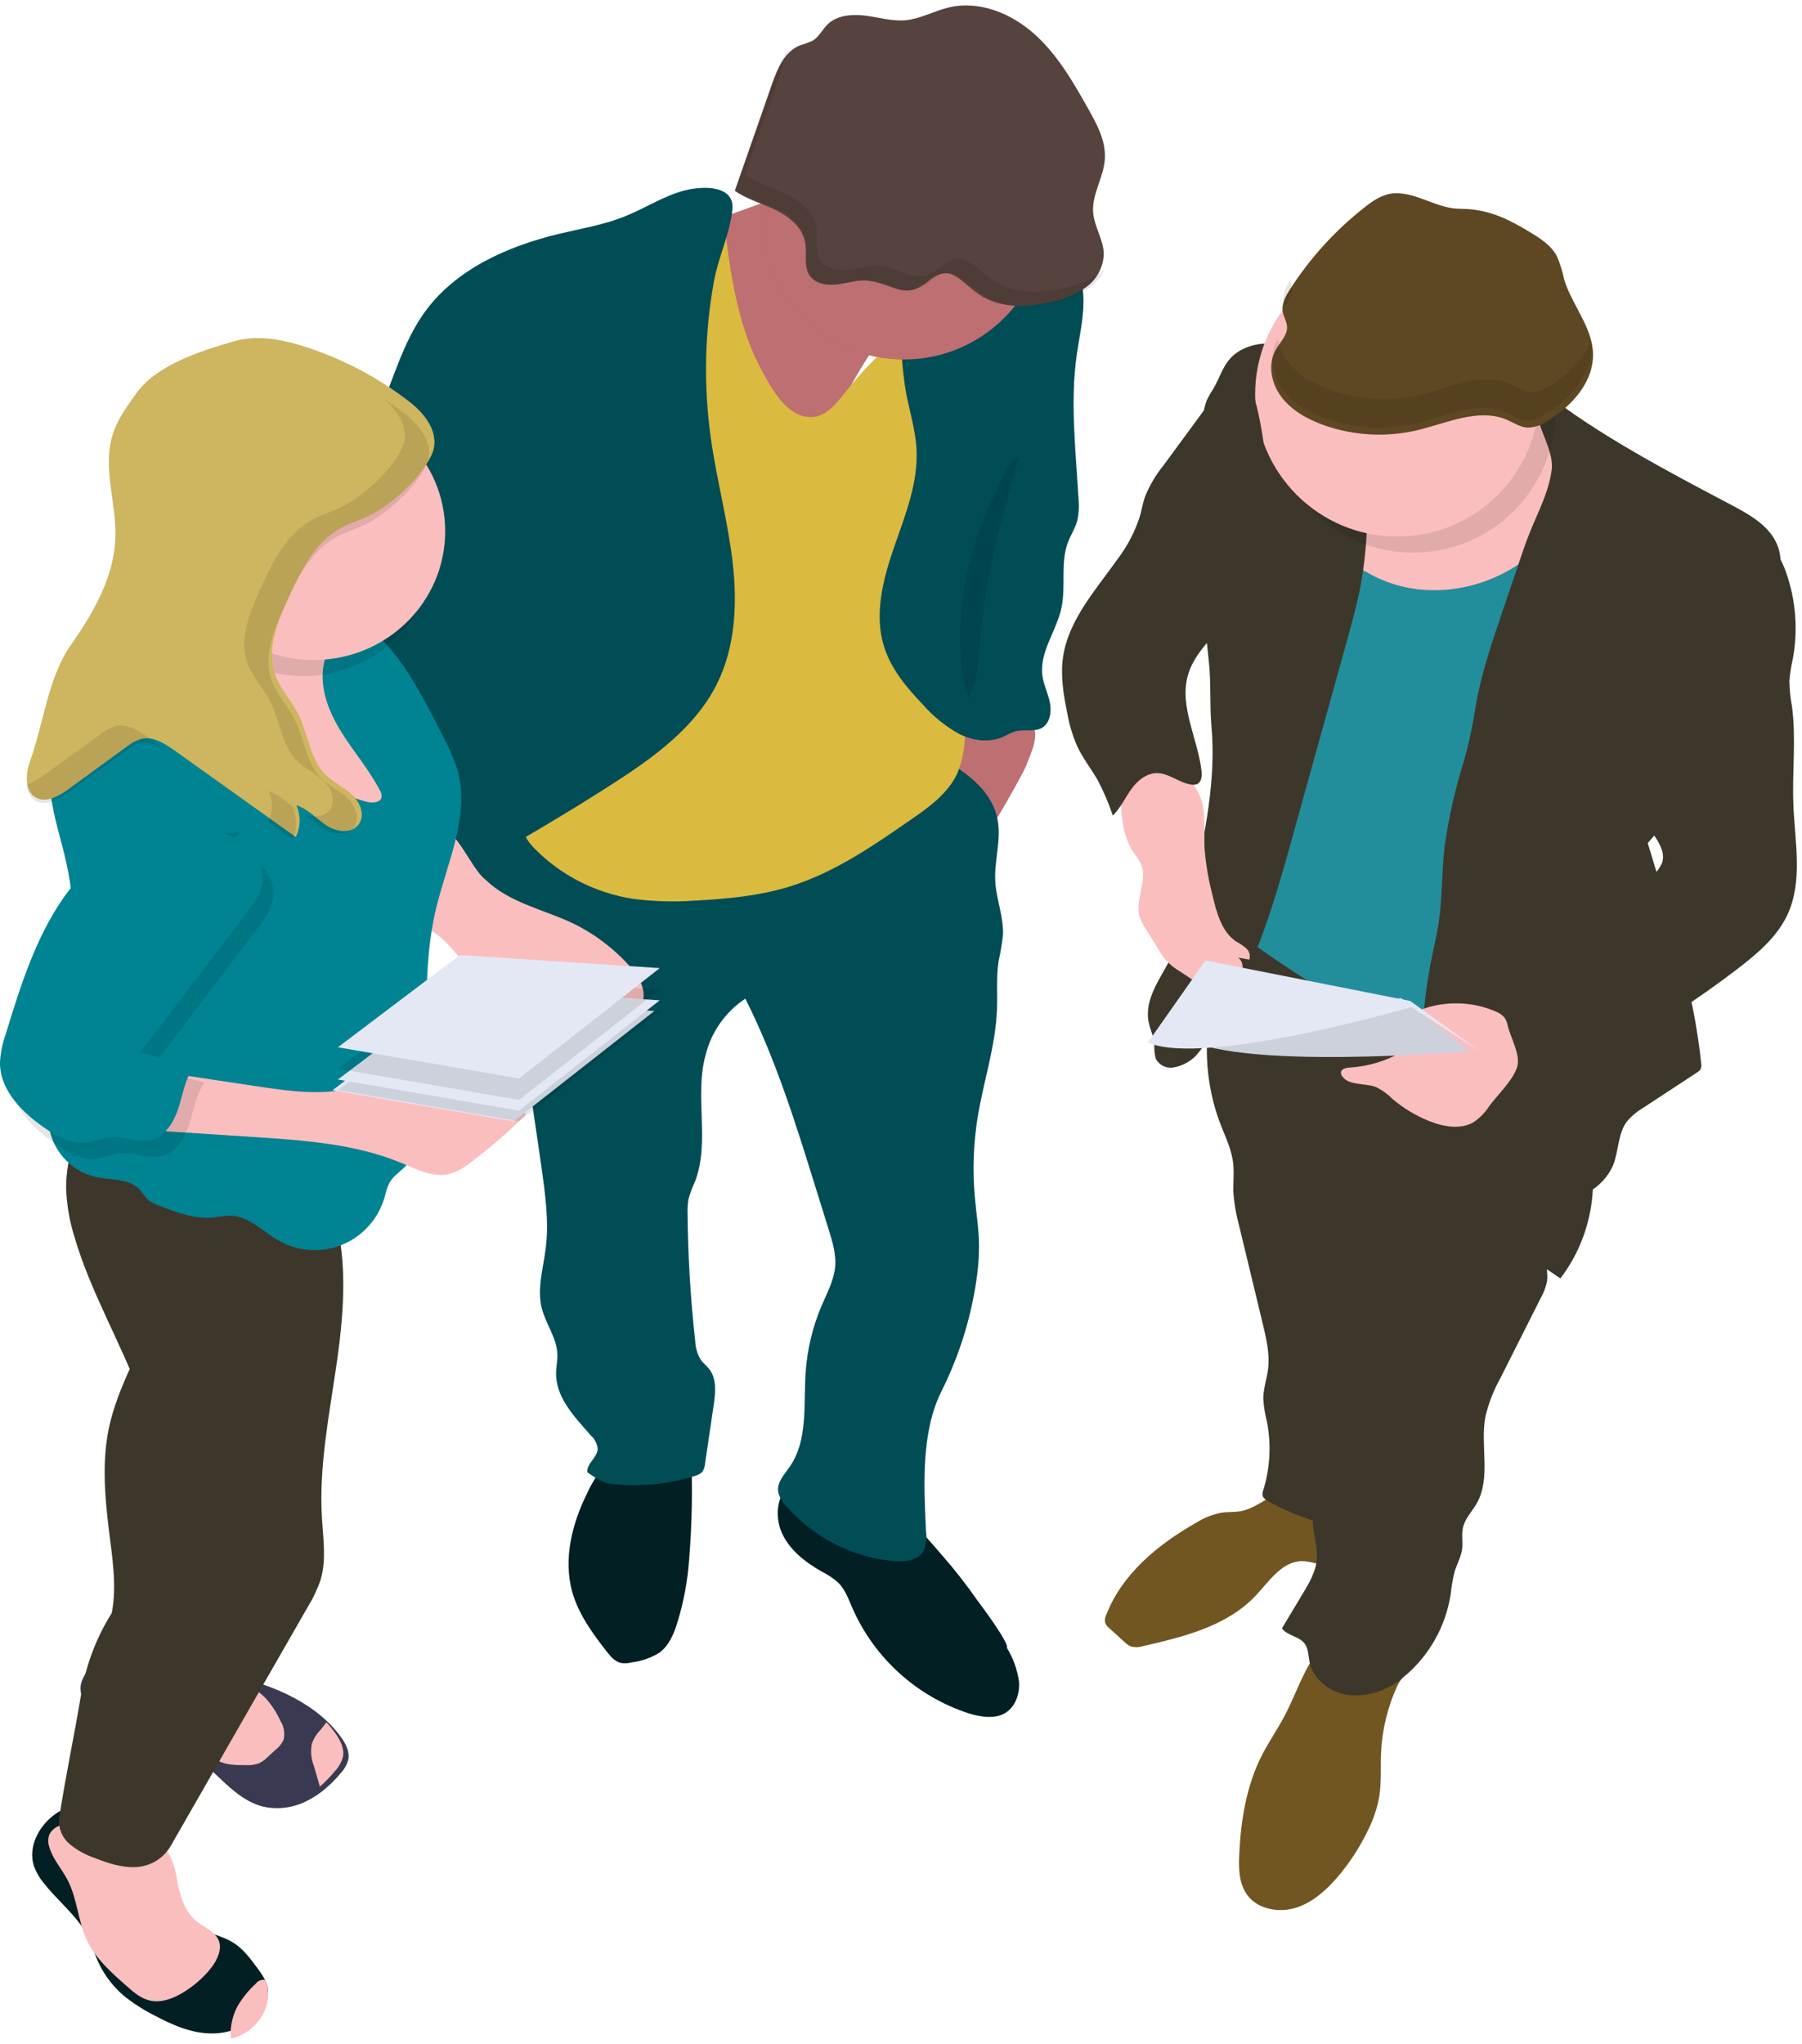 <svg width="328" height="372" viewBox="0 0 328 372" fill="none" xmlns="http://www.w3.org/2000/svg">
<path d="M225.199 275.083C224.225 275.174 223.236 275.129 222.269 275.28C220.647 275.602 219.099 276.221 217.704 277.106C210.78 281.031 204.244 286.425 201.376 293.819C201.14 294.273 201.065 294.794 201.163 295.296C201.333 295.71 201.612 296.071 201.969 296.342L204.663 298.782C205.003 299.133 205.409 299.416 205.858 299.614C206.584 299.804 207.351 299.78 208.064 299.546C215.467 297.856 223.334 295.91 228.532 290.394C230.997 287.781 233.272 284.182 236.902 284.084C238.423 284.084 239.846 284.667 241.345 284.841C242.844 285.016 244.647 284.379 245.005 282.925C245.121 282.201 245.036 281.46 244.761 280.781L242.524 273.364C241.915 271.334 235.775 271.227 233.728 271.591C230.608 272.129 228.508 274.781 225.199 275.083ZM251.378 319.027C251.263 321.697 251.484 324.399 251.034 327.044C250.639 329.131 249.954 331.155 248.999 333.061C247.529 336.127 245.661 338.996 243.441 341.597C241.373 343.987 238.896 346.235 235.831 347.176C232.766 348.116 228.998 347.439 227.085 344.92C225.525 342.872 225.45 340.138 225.565 337.58C225.843 331.292 226.856 324.917 229.75 319.29C230.992 316.9 232.57 314.62 233.837 312.205C236.485 307.192 237.997 301.247 242.567 297.788C245.433 299.08 248.498 299.901 251.639 300.218C252.857 300.346 256.339 300.426 256.748 301.948C257.026 302.976 254.737 305.853 254.296 306.866C252.551 310.706 251.561 314.831 251.378 319.027Z" fill="#715622"/>
<path d="M222.152 204.58C223.083 206.988 224.263 209.348 224.48 211.913C224.636 213.486 224.48 215.059 224.48 216.633C224.611 218.788 224.965 220.924 225.536 223.005L229.859 240.941C230.503 243.624 231.148 246.377 230.814 249.115C230.589 250.94 229.937 252.71 229.944 254.543C230.027 255.933 230.245 257.311 230.596 258.658C231.415 262.817 231.191 267.118 229.944 271.166C229.817 271.471 229.771 271.805 229.813 272.134C229.921 272.644 230.41 272.96 230.853 273.204C235.507 275.784 240.581 277.498 245.833 278.262C250.573 266.832 253.883 254.848 255.69 242.586C256.792 235.159 257.327 227.638 258.74 220.267C258.772 219.841 258.95 219.44 259.244 219.134C259.772 218.686 260.572 218.969 261.192 219.268C269.124 223.134 276.755 227.605 284.019 232.642C289.19 225.855 291.121 217.091 289.289 208.719C288.377 205.153 287.075 201.702 285.409 198.429C283.633 194.447 281.419 190.681 278.811 187.203C273.052 179.886 264.608 175.213 255.915 172.043C250.629 170.108 245.188 168.676 239.755 167.213C236.713 166.387 231.613 163.696 228.656 165.789C225.551 167.969 223.486 173.373 222.214 176.803C220.643 181.057 219.787 185.548 219.684 190.09C219.556 195.038 220.394 199.962 222.152 204.58Z" fill="#3D372B"/>
<path d="M282.155 226.111C280.55 227.881 281.902 230.707 281.595 233.097C281.394 234.177 281.012 235.214 280.465 236.164L273.117 250.75C271.889 252.939 270.969 255.29 270.383 257.736C269.377 262.999 271.443 268.915 268.801 273.565C267.949 275.063 266.628 276.351 266.275 278.044C266.014 279.278 266.275 280.566 266.145 281.816C265.968 283.283 265.192 284.603 264.762 286.016C264.427 287.373 264.188 288.754 264.048 290.146C263.116 296.082 260.041 301.459 255.417 305.236C252.767 307.506 249.364 308.677 245.895 308.512C242.47 308.217 239.068 305.865 238.369 302.465C238.131 301.308 238.177 300.02 237.463 299.081C236.449 297.738 234.315 297.683 233.339 296.309L237.118 290.021C238.292 288.073 239.49 286.039 239.682 283.765C239.912 280.978 238.584 278.199 239.06 275.443C239.467 273.075 241.15 271.103 241.656 268.759C242.286 265.849 241.026 262.906 240.343 260.003C238.669 252.853 240.543 245.401 242.408 238.267C244.888 228.827 247.431 219.241 252.453 210.897C262.473 216.353 271.689 221.593 282.155 226.111Z" fill="#3D372B"/>
<path d="M283.547 76.292C284.158 77.96 283.829 79.809 283.712 81.58C283.437 85.514 284.268 89.448 284.08 93.438C283.892 97.427 282.67 101.235 281.823 105.115C279.417 116.185 279.997 127.721 277.819 138.839C275.131 152.609 268.259 165.435 266.903 179.41C266.472 183.848 266.527 188.6 264.105 192.346C249.716 185.986 236.115 177.964 223.576 168.441C226.335 147.896 229.062 127.249 228.693 106.523C228.515 104.024 228.689 101.513 229.211 99.063C229.864 97.006 230.803 95.051 232.001 93.257C235.033 88.307 238.371 83.555 241.701 78.81C243.833 75.772 246.137 72.586 249.538 71.161C252.938 69.737 256.967 70.375 260.673 71.051L274.042 73.506C276.824 74.018 282.356 73.042 283.547 76.292Z" fill="#228E9B"/>
<path d="M175.89 156.163C174.045 154.353 172.033 152.713 169.879 151.267C172.687 147.915 172.133 143.066 172.821 138.775C173.385 135.987 174.241 133.265 175.376 130.651C175.661 129.913 176.064 129.099 176.847 128.905C177.328 128.846 177.817 128.922 178.255 129.122C180.628 129.944 185.58 129.898 187.423 131.403C189.646 133.234 187.613 137.068 186.774 139.357C186.181 140.893 177.069 157.327 175.89 156.163Z" fill="#BE6F72"/>
<path d="M183.262 299.84C184.415 301.711 185.168 303.802 185.474 305.98C185.658 308.16 184.862 310.548 183.01 311.699C181.158 312.85 178.502 312.467 176.297 311.776C166.841 308.691 159.144 301.712 155.135 292.586C154.438 290.974 153.834 289.262 152.601 288.019C151.686 287.212 150.67 286.529 149.578 285.985C146.57 284.281 143.67 282.039 142.277 278.862C140.884 275.684 141.511 271.439 144.397 269.551C146.213 268.499 148.375 268.221 150.397 268.783C152.392 269.351 154.302 270.185 156.077 271.263C159.046 272.883 162.674 274.279 165.261 276.436C167.557 278.332 169.616 280.896 171.575 283.129C173.819 285.699 175.922 288.389 177.875 291.189C178.502 292.01 183.79 299.095 183.262 299.839V299.84ZM125.435 283.8C125.164 287.651 124.455 291.463 123.321 295.168C122.675 297.25 121.821 299.417 120.026 300.741C118.507 301.686 116.786 302.291 114.991 302.51C114.365 302.673 113.711 302.712 113.068 302.625C111.967 302.402 111.185 301.491 110.507 300.626C107.842 297.243 105.249 293.667 104.124 289.564C102.528 283.615 104.124 277.238 106.893 271.68C107.888 269.44 109.339 267.412 111.161 265.716C113.413 263.941 116.118 262.776 118.996 262.34C121.941 261.774 125.555 260.564 125.77 264.001C126.085 270.601 125.974 277.213 125.435 283.799V283.8Z" fill="#022024"/>
<path d="M169.047 136.696C174.454 139.528 180.457 143.129 181.584 149.182C182.282 152.878 180.942 156.662 181.161 160.422C181.357 163.73 182.728 166.927 182.556 170.227C182.373 171.787 182.112 173.335 181.773 174.867C181.31 177.794 181.584 180.777 181.467 183.736C181.208 190.399 179.007 196.809 177.941 203.385C177.186 208.08 177.011 212.852 177.416 217.592C177.674 220.654 178.199 223.7 178.199 226.778C178.199 228.994 178.019 231.207 177.659 233.393C176.609 240.263 174.493 246.921 171.39 253.121C167.621 260.633 168.154 270.327 168.553 278.743C168.728 279.903 168.582 281.089 168.13 282.17C167.143 283.987 164.683 284.249 162.645 284.074C155.09 283.375 148.083 279.784 143.055 274.031C142.322 273.308 141.825 272.376 141.629 271.358C141.457 269.661 142.805 268.265 143.776 266.86C147.083 262.101 146.245 255.652 146.636 249.806C146.923 245.552 147.927 241.38 149.606 237.471C150.578 235.21 151.793 232.981 152.012 230.521C152.216 228.229 151.526 225.961 150.844 223.771L148.494 216.219C144.85 204.487 141.183 192.684 135.666 181.729C132.047 184.113 129.456 187.799 128.418 192.041C126.365 199.514 129.288 207.859 126.491 215.045C126.027 216.042 125.642 217.074 125.339 218.131C125.174 219.044 125.111 219.973 125.151 220.9C125.223 228.632 125.689 236.355 126.545 244.039C126.588 245.202 126.911 246.338 127.485 247.347C127.948 248.021 128.622 248.521 129.115 249.163C130.487 250.963 130.228 253.486 129.899 255.731L128.332 266.345C128.304 266.883 128.128 267.402 127.822 267.845C127.453 268.206 126.992 268.459 126.491 268.574C121.511 270.139 116.262 270.626 111.085 270.002C109.557 269.819 108.17 268.78 106.893 267.908C106.76 266.321 108.711 265.266 108.782 263.688C108.706 262.752 108.276 261.883 107.582 261.26C104.668 257.928 101.189 254.39 101.22 249.94C101.22 248.774 101.494 247.608 101.455 246.442C101.353 243.452 99.315 240.889 98.603 238.01C97.725 234.448 98.893 230.752 99.339 227.11C99.951 222.208 99.229 217.243 98.556 212.348L95.93 194.39C95.625 191.603 95.08 188.848 94.3 186.156C93.312 183.506 92.152 180.926 90.829 178.43C88.321 173.274 86.26 167.911 84.207 162.565C83.555 161.112 83.145 159.56 82.993 157.972C82.875 155.252 84.263 152.681 85.986 150.587C89.215 146.695 93.622 143.991 98.523 142.892C99.343 142.661 100.203 142.626 101.039 142.789C101.741 143.025 102.4 143.376 102.989 143.829C115.269 151.959 130.601 153.799 144.418 148.802C145.202 149.405 146.651 149.143 147.552 148.715C150.068 147.549 152.121 145.605 154.33 143.955C158.444 140.798 163.992 137.8 169.046 136.697L169.047 136.696Z" fill="#004D56"/>
<path d="M6.152 339.493C6.56 340.649 7.175 341.725 7.967 342.671C10.751 346.233 14.635 349.079 16.427 353.238C16.804 354.128 17.081 355.064 17.427 355.97C18.479 358.703 20.195 361.144 22.426 363.08C24.127 364.466 25.976 365.668 27.94 366.665C31.34 368.485 35.016 370.129 38.877 370.031C39.653 370.015 40.427 369.924 41.184 369.76C42.386 369.515 43.544 369.098 44.622 368.522C47.106 367.178 49.237 364.552 48.745 361.812C48.645 361.29 48.477 360.782 48.245 360.302C47.837 359.539 47.366 358.809 46.837 358.121C45.537 356.355 44.199 354.543 42.299 353.411C40.161 352.128 37.469 351.811 35.547 350.226C34.788 349.552 34.133 348.774 33.601 347.916C31.858 345.288 30.56 342.4 29.755 339.365C29.171 337.1 28.779 334.617 27.095 332.957C25.41 331.297 23.095 330.919 20.849 330.541C20.09 330.388 19.317 330.314 18.542 330.322C17.442 330.36 16.304 330.67 15.273 330.164C14.243 329.658 13.897 328.941 12.651 329.039C11.659 329.171 10.724 329.57 9.951 330.194C7.029 332.315 5.091 336.089 6.151 339.493H6.152Z" fill="#022024"/>
<path d="M32.283 342.442C32.819 345.089 33.644 347.909 35.805 349.635C37.182 350.76 39.105 351.463 39.789 353.049C40.473 354.634 39.591 356.626 38.453 358.079C36.999 359.916 35.198 361.481 33.141 362.695C31.393 363.718 29.306 364.499 27.301 364.046C25.652 363.679 24.349 362.554 23.121 361.468C20.3 358.992 17.413 356.423 15.829 353.103C14.179 349.604 14.097 345.55 12.299 342.106C11.252 340.098 9.635 338.341 9 336.186C8.716 335.406 8.716 334.559 9 333.78C9.628 332.642 10.879 331.938 12.233 331.96C13.561 332.002 14.871 332.266 16.102 332.74C19.825 333.998 23.636 335.008 27.508 335.763C29.05 336.037 29.982 336.029 30.807 337.443C31.569 339.027 32.067 340.713 32.283 342.442ZM43.182 365.164C42.676 366.13 42.318 367.206 42.125 368.335C41.964 369.213 41.938 370.122 42.05 371.012C43.115 370.736 44.142 370.265 45.098 369.614C47.3 368.096 49.189 365.13 48.753 362.035C48.665 361.445 48.516 360.872 48.309 360.33C47.647 360.144 46.956 360.414 46.496 361.038C45.226 362.188 44.108 363.581 43.182 365.164Z" fill="#FBBEBE"/>
<path d="M15.005 305.635C14.663 306.361 14.561 307.175 14.714 307.961C15.076 309.513 16.688 310.405 18.144 311.111L31.981 317.781C32.941 318.218 33.875 318.708 34.781 319.246C37.141 320.673 38.997 322.69 41.011 324.536C43.025 326.382 45.267 328.111 47.933 328.763C50.596 329.338 53.378 328.979 55.8 327.747C57.105 327.106 58.317 326.294 59.403 325.335C60.343 324.522 61.211 323.632 61.998 322.675C62.675 321.97 63.159 321.108 63.406 320.169C63.666 318.75 62.95 317.354 62.116 316.183C61.636 315.508 61.111 314.865 60.543 314.259C55.296 308.543 46.698 305.58 39.304 304.417C36.362 303.952 33.57 302.866 30.738 301.982C27.906 301.097 24.908 300.43 21.967 300.842C19.025 301.252 16.13 302.92 15.005 305.635Z" fill="#3F3D56"/>
<path opacity="0.1" d="M15.005 305.635C14.663 306.361 14.561 307.175 14.714 307.961C15.076 309.513 16.688 310.405 18.144 311.111L31.981 317.781C32.941 318.218 33.875 318.708 34.781 319.246C37.141 320.673 38.997 322.69 41.011 324.536C43.025 326.382 45.267 328.111 47.933 328.763C50.596 329.338 53.378 328.979 55.8 327.747C57.105 327.106 58.317 326.294 59.403 325.335C60.343 324.522 61.211 323.632 61.998 322.675C62.675 321.97 63.159 321.108 63.406 320.169C63.666 318.75 62.95 317.354 62.116 316.183C61.636 315.508 61.111 314.865 60.543 314.259C55.296 308.543 46.698 305.58 39.304 304.417C36.362 303.952 33.57 302.866 30.738 301.982C27.906 301.097 24.908 300.43 21.967 300.842C19.025 301.252 16.13 302.92 15.005 305.635Z" fill="#022024"/>
<path d="M48.33 309.002C49.442 310.239 50.357 311.637 51.044 313.147C51.662 314.137 51.882 315.319 51.661 316.461C51.337 317.231 50.819 317.903 50.155 318.416L48.715 319.735C48.281 320.182 47.775 320.556 47.218 320.842C46.431 321.135 45.59 321.259 44.75 321.209C42.817 321.209 40.736 321.209 39.164 320.061C37.017 318.53 36.63 315.361 37.609 312.927C38.589 310.492 40.637 308.652 42.702 307.007C44.38 305.663 47.152 307.772 48.329 309.002H48.33ZM56.763 317.298C56.494 318.659 56.623 320.068 57.135 321.359C57.5 322.589 57.855 323.821 58.212 325.076V325.125C59.202 324.265 60.116 323.324 60.945 322.311C61.657 321.566 62.167 320.654 62.427 319.661C62.701 318.16 61.947 316.683 61.069 315.444C60.564 314.73 60.01 314.05 59.413 313.409C59.023 313.909 58.683 314.402 58.403 314.722C57.678 315.456 57.119 316.334 56.763 317.298Z" fill="#FBBEBE"/>
<path d="M20.061 258.805C18.389 265.63 19.1 272.768 19.988 279.734C20.667 285.036 21.426 290.527 19.811 295.634C19.213 297.54 18.267 299.478 18.631 301.446C19.318 305.156 23.923 306.584 27.737 307.283C28.837 307.554 29.98 307.621 31.106 307.479C32.235 307.18 33.283 306.645 34.176 305.909C39.596 302.084 43.713 296.77 45.996 290.653C47.443 286.558 47.903 282.205 48.347 277.898C49.091 270.65 49.842 263.316 48.751 256.115C48.428 253.997 47.943 251.902 47.741 249.769C47.487 246.058 47.699 242.331 48.371 238.669C49.763 229.599 51.87 220.646 54.674 211.889C46.98 212.881 39.16 211.509 32.31 207.967C33.635 208.657 32.116 219.663 31.954 221.208C31.464 225.815 30.608 230.378 29.393 234.857C27.139 243.227 22.105 250.491 20.061 258.805Z" fill="#3D372B"/>
<path opacity="0.1" d="M20.061 258.805C18.389 265.63 19.1 272.768 19.988 279.734C20.667 285.036 21.426 290.527 19.811 295.634C19.213 297.54 18.267 299.478 18.631 301.446C19.318 305.156 23.923 306.584 27.737 307.283C28.837 307.554 29.98 307.621 31.106 307.479C32.235 307.18 33.283 306.645 34.176 305.909C39.596 302.084 43.713 296.77 45.996 290.653C47.443 286.558 47.903 282.205 48.347 277.898C49.091 270.65 49.842 263.316 48.751 256.115C48.428 253.997 47.943 251.902 47.741 249.769C47.487 246.058 47.699 242.331 48.371 238.669C49.763 229.599 51.87 220.646 54.674 211.889C46.98 212.881 39.16 211.509 32.31 207.967C33.635 208.657 32.116 219.663 31.954 221.208C31.464 225.815 30.608 230.378 29.393 234.857C27.139 243.227 22.105 250.491 20.061 258.805Z" fill="#3D372B"/>
<path d="M60.268 219.075C63.381 228.169 62.696 238.102 61.35 247.628C60.003 257.153 58.019 266.678 58.603 276.275C58.828 280.041 59.435 283.909 58.346 287.511C57.74 289.268 56.939 290.95 55.956 292.525L31.126 335.82C29.84 338.103 27.499 339.578 24.9 339.743C22.247 339.931 19.64 339.053 17.165 338.072C15.521 337.522 13.993 336.668 12.66 335.553C11.318 334.427 10.609 332.709 10.76 330.955C11.874 323.438 13.547 315.741 14.784 308.201C15.626 303.085 17.461 298.186 20.184 293.787C22.107 290.648 24.472 287.832 26.13 284.567C30.892 275.215 29.243 263.806 25.57 253.967C21.897 244.127 16.426 234.994 13.508 224.935C12.643 222.136 12.148 219.234 12.037 216.305C11.964 210.194 14.305 204.305 18.543 199.937C19.155 199.237 19.927 198.699 20.792 198.367C21.802 198.131 22.856 198.15 23.858 198.422C37.686 201.129 55.701 205.641 60.268 219.074V219.075Z" fill="#3D372B"/>
<path d="M286.944 84.12C287.391 87.625 286.173 91.17 284.438 94.202C277.876 105.564 262.748 110.589 251.052 105.3C246.233 103.116 242.154 99.515 238.16 95.963C236.819 94.763 235.423 93.506 234.745 91.81C233.55 88.81 234.991 85.233 237.343 83.089C239.695 80.944 242.74 79.889 245.771 78.936C255.771 75.704 284.561 65.51 286.944 84.121V84.12Z" fill="#FBBEBE"/>
<path d="M281.098 71.358C290.474 78.902 304.122 86.088 314.745 91.679C318.358 93.585 322.367 95.729 323.669 99.62C324.369 101.7 324.138 103.964 323.908 106.156C323.463 110.372 323.002 114.653 321.375 118.568C319.461 123.15 316.079 126.929 313.364 131.091C308.6 138.381 305.805 146.973 299.922 153.413C303.892 166.603 308.235 179.777 309.648 193.467C309.726 193.844 309.685 194.235 309.529 194.587C309.367 194.818 309.155 195.01 308.909 195.151L299.033 201.631C297.956 202.259 296.993 203.064 296.183 204.013C294.436 206.283 294.666 209.476 293.587 212.121C292.39 214.729 290.183 216.736 287.473 217.679C284.774 218.609 281.899 218.914 279.065 218.569C275.458 218.341 271.984 217.119 269.03 215.035C266.513 213.129 264.718 210.453 262.988 207.816C261.705 206.018 260.639 204.076 259.812 202.028C258.756 199.105 258.692 195.921 258.732 192.808C258.758 186.885 259.324 180.976 260.423 175.155C260.883 172.845 261.455 170.565 261.82 168.239C262.55 163.553 262.408 158.773 262.948 154.064C263.686 148.767 264.868 143.542 266.481 138.444C267.364 135.286 268.053 132.077 268.545 128.835C269.475 123.134 271.325 117.631 273.174 112.159L276.35 102.781C277.025 100.756 277.707 98.739 278.51 96.761C280.002 93.069 281.923 89.471 282.431 85.533C282.995 81.237 278.359 76.139 279.923 72.105C280.05 71.66 280.74 71.072 281.098 71.358Z" fill="#3D372B"/>
<path d="M320.902 98.62C323.102 99.591 324.316 101.908 325.102 104.147C326.874 109.193 327.301 114.597 326.341 119.85C326.031 121.17 325.819 122.51 325.706 123.861C325.722 125.426 325.879 126.987 326.174 128.526C326.968 134.473 326.174 140.513 326.436 146.514C326.706 153.262 328.207 160.39 325.316 166.524C323.396 170.597 319.759 173.629 316.17 176.381C302.808 186.577 288.065 194.907 272.363 201.133C275.071 197.946 275.118 193.149 273.316 189.394C271.513 185.64 268.163 182.818 264.582 180.626C269.14 179.634 273.554 178.09 277.722 176.031C286.044 171.896 293.175 165.84 300.218 159.846C301.256 159.115 302.065 158.113 302.552 156.954C303.267 154.622 301.297 152.407 299.932 150.362C295.795 144.143 296.756 136.02 298.487 128.821C300.416 120.931 303.251 113.071 308.42 106.728C311.644 102.763 315.852 99.716 320.902 98.62Z" fill="#3D372B"/>
<path d="M271.08 201.27C270.37 202.375 269.448 203.342 268.362 204.12C265.992 205.63 262.736 205.056 260.089 203.985C257.629 202.989 255.359 201.61 253.373 199.904C252.518 199.037 251.51 198.322 250.393 197.792C248.323 197.037 245.432 197.603 244.27 195.785C244.135 195.595 244.068 195.367 244.08 195.136C244.151 194.48 245.052 194.299 245.748 194.261C248.973 194.058 252.104 193.135 254.89 191.568C254 190.955 253.239 190.187 252.646 189.305C252.4 188.998 252.266 188.621 252.266 188.235C252.363 187.813 252.606 187.436 252.954 187.163C258.149 182.483 265.793 181.266 272.297 184.085C272.917 184.325 273.462 184.715 273.877 185.217C274.17 185.679 274.365 186.192 274.454 186.725C274.968 188.838 276.824 192.005 276.153 194.141C275.41 196.592 272.605 199.195 271.08 201.269V201.27Z" fill="#FBBEBE"/>
<path d="M217.668 192.123C227.209 180.85 231.473 166.015 235.431 151.667L238.261 141.469L245.087 116.907C246.091 113.283 247.096 109.659 247.763 105.964C248.906 99.586 249.013 93.067 248.944 86.587C248.847 83.901 248.245 81.259 247.173 78.805C246.505 77.111 246.183 75.307 245.639 73.557C244.946 71.118 243.909 68.795 242.563 66.662C242.188 66.027 241.72 65.456 241.175 64.967C240.231 64.311 239.162 63.867 238.038 63.665C235.6 62.923 233.073 62.53 230.53 62.496C227.984 62.59 225.36 63.492 223.72 65.469C222.47 66.983 221.894 68.944 220.905 70.647C220.445 71.344 220.027 72.069 219.655 72.82C219.233 73.96 219 75.163 218.965 76.381C218.565 81.323 218.225 86.271 217.945 91.224C217.814 93.474 217.699 95.742 217.783 98.001C217.853 99.759 218.036 101.508 218.22 103.257L220.038 120.39C220.46 124.415 220.161 128.18 220.514 132.212C221.373 141.948 219.324 151.682 217.224 161.238C216.219 165.78 215.184 170.385 213.036 174.495C211.142 178.135 208.304 181.83 209.056 185.886C209.316 187.298 210.014 188.616 210.121 190.044C210.069 190.928 210.154 191.815 210.375 192.672C211.017 193.867 212.34 194.502 213.649 194.241C215.168 193.968 216.569 193.229 217.669 192.123H217.668Z" fill="#3D372B"/>
<path d="M219.085 147.636C219.363 149.871 219.151 152.138 219.253 154.389C219.483 157.288 219.971 160.157 220.713 162.957C221.443 166.072 222.376 169.562 224.952 171.291C225.598 171.649 226.215 172.064 226.798 172.53C227.386 173.024 227.624 173.856 227.396 174.617L225.39 174.259C226.011 174.766 226.305 175.608 226.147 176.425C225.988 177.243 225.405 177.891 224.647 178.094C223.887 178.296 223.087 178.016 222.587 177.374C222.664 178.076 222.602 178.787 222.405 179.462C222.197 180.14 221.615 180.607 220.946 180.63C220.568 180.568 220.209 180.407 219.903 180.163L214.663 176.697C213.093 175.795 211.788 174.447 210.891 172.802L208.6 169.118C208.095 168.408 207.694 167.62 207.41 166.781C206.557 163.666 208.943 160.207 207.702 157.271C207.33 156.547 206.892 155.864 206.396 155.23C203.747 151.335 203.916 146.039 204.207 141.21C204.302 139.582 204.579 137.65 205.958 136.941C207.053 136.373 208.366 136.879 209.38 137.588C210.395 138.296 211.292 139.231 212.445 139.652C213.175 139.917 213.977 139.948 214.707 140.228C215.729 140.61 216.677 142.098 217.363 142.978C218.333 144.328 218.93 145.942 219.085 147.636Z" fill="#FBBEBE"/>
<path d="M150.724 78.171C150.027 79.717 149.048 81.129 147.834 82.341C146.597 83.568 144.83 84.157 143.072 83.926C141.249 83.576 139.91 82.126 138.703 80.756C135.55 77.181 132.356 73.558 130.238 69.326C127.003 62.882 126.486 55.526 126.018 48.386C125.903 46.546 125.804 44.596 126.715 42.988C127.873 40.935 130.328 39.968 132.595 39.152L145.116 34.634C145.883 34.283 146.733 34.133 147.579 34.198C149.542 34.515 150.264 36.798 150.798 38.644C151.753 41.963 153.34 45.081 155.478 47.838C158.286 51.453 164.584 56.319 160.988 60.829C156.644 66.235 153.885 72.069 150.724 78.171Z" fill="#BE6F72"/>
<path d="M166.492 59.137C171.853 63.96 173.667 71.47 173.41 78.497C173.153 85.524 171.115 92.374 169.951 99.317C168.787 106.258 168.555 113.669 171.709 120.051C172.792 122.239 174.269 124.267 175.023 126.578C175.656 128.863 175.87 131.235 175.657 133.59C175.644 136.072 175.149 138.53 174.197 140.84C172.487 144.464 168.972 146.983 165.609 149.286C158.748 154.032 151.749 158.856 143.692 161.336C138.235 163.017 132.457 163.57 126.743 163.87C122.874 164.165 118.983 164.06 115.138 163.555C108.412 162.482 102.231 159.351 97.523 154.631C96.703 153.871 96.026 152.979 95.525 151.997C95.035 150.719 94.798 149.365 94.826 148.004C94.634 142.961 94.666 137.918 94.923 132.875C95.07 128.07 95.762 123.293 96.985 118.63C98.518 113.254 101.175 108.217 103.189 102.98C110.203 84.771 109.497 64.052 119.239 47.05C121.342 43.379 124.857 39.516 129.191 40.1C130.024 40.148 130.809 40.493 131.39 41.067C131.888 41.767 132.166 42.587 132.192 43.433C133.227 51.696 134.696 60.173 138.765 67.631C140.37 70.556 142.778 75.011 146.477 75.794C150.177 76.577 152.36 73.198 154.342 70.802C157.825 66.408 161.912 62.485 166.492 59.137Z" fill="#DBBA40"/>
<path d="M191.212 44.003C192.252 44.579 193.222 45.278 194.103 46.084C196.392 48.306 197.231 51.709 197.216 54.932C197.2 58.155 196.453 61.332 195.995 64.522C194.767 73.128 195.812 81.937 196.3 90.652C196.449 92.058 196.366 93.481 196.056 94.86C195.682 96.174 194.912 97.332 194.416 98.607C192.959 102.377 194.057 106.68 193.203 110.639C192.288 114.855 189.153 118.689 189.74 122.968C189.976 124.642 190.762 126.183 191.098 127.841C191.433 129.5 191.143 131.503 189.748 132.394C188.351 133.286 186.322 132.637 184.659 133.13C183.984 133.385 183.326 133.689 182.691 134.037C180.121 135.227 177.054 134.819 174.521 133.521C172.039 132.131 169.807 130.316 167.922 128.154C165.016 125.104 162.201 121.763 160.927 117.703C159.066 111.82 160.721 105.413 162.742 99.577C164.764 93.741 167.175 87.843 166.816 81.639C166.618 78.166 165.55 74.826 164.909 71.415C164.116 66.689 163.832 61.888 164.062 57.099C164.162 53.594 164.39 49.98 165.862 46.812C167.995 42.517 172.111 39.629 176.787 39.145C182.127 38.551 186.704 41.344 191.212 44.003Z" fill="#004D56"/>
<path opacity="0.1" d="M174.865 119.773C174.928 122.213 175.439 124.629 176.379 126.933C177.974 123.822 178.161 120.33 178.374 116.944C179.265 105.286 182.284 94.291 185.5 82.999C183.157 84.524 181.84 88.336 180.717 90.624C176.263 99.848 174.264 109.805 174.865 119.774V119.773Z" fill="black"/>
<path d="M124.593 34.66C120.775 35.655 117.463 37.894 113.763 39.358C109.922 40.924 105.786 41.589 101.754 42.552C92.422 44.792 83.051 48.948 77.418 56.644C73.268 62.304 71.548 69.295 68.704 75.707C66.328 81.086 63.159 86.127 61.408 91.725C59.118 99.029 59.38 106.858 59.943 114.483C60.403 120.746 61.099 127.08 63.975 132.631C65.48 135.543 67.555 138.15 69.061 141.062C70.867 144.562 71.818 148.422 73.323 152.022C74.828 155.624 77.038 159.225 80.532 161.104L86.314 157.761C94.941 152.774 103.568 147.779 111.926 142.361C119.214 137.664 126.566 132.271 130.447 124.551C133.885 117.732 134.226 109.763 133.339 102.192C132.451 94.622 130.423 87.216 129.378 79.669C128.046 70.169 128.246 60.522 129.972 51.086C130.764 46.826 132.872 42.426 133.307 38.184C133.79 33.651 127.897 33.8 124.593 34.661V34.66Z" fill="#004D56"/>
<path d="M88.412 160.11C92.659 164.243 98.768 165.446 104.079 167.923C108.025 169.807 111.578 172.46 114.541 175.735C116.174 177.579 117.755 180.086 116.934 182.43C116.243 184.446 114.123 185.477 112.178 186.227C109.762 187.164 107.065 187.992 104.656 187.047C103.243 186.492 102.103 185.383 100.804 184.594C97.621 182.649 93.609 182.641 90.342 180.844C85.738 178.313 83.443 172.743 79.112 169.735C76.742 168.095 73.467 166.751 73.224 163.821C73.213 162.762 73.431 161.713 73.862 160.751C74.736 158.361 76.225 150.15 79.553 150.369C83.177 150.611 85.715 158.134 88.412 160.111V160.11Z" fill="#FBBEBE"/>
<path d="M64.567 123.756C66.003 128.93 69.338 133.341 72.799 137.446C75.286 140.394 78.017 143.602 78.103 147.463C78.182 151.111 75.749 154.469 72.61 156.333C69.471 158.196 65.775 158.793 62.142 159.03C59.235 159.31 56.302 159.105 53.462 158.424C46.29 156.474 41.315 150.207 35.673 145.364C32.323 142.494 28.556 139.994 25.989 136.4C23.423 132.806 22.34 127.648 24.867 124.023C25.779 122.848 26.834 121.792 28.007 120.878C32.292 117.155 35.947 112.76 38.827 107.865C39.989 105.891 41.103 103.752 43.057 102.565C45.859 100.859 49.453 101.637 52.623 102.471C56.068 103.375 65.775 105.144 66.45 109.547C66.725 111.356 64.488 114.171 64.15 116.113C63.721 118.66 63.864 121.271 64.567 123.756Z" fill="#FBBEBE"/>
<path d="M80.76 134.244C81.778 136.102 82.616 138.054 83.262 140.074C85.632 148.37 81.397 156.915 79.376 165.304C76.796 176.049 77.892 187.287 77.767 198.344C77.713 203.4 77.177 208.964 73.563 212.469C72.63 213.362 71.511 214.113 70.881 215.239C70.492 216.065 70.203 216.935 70.019 217.83C68.901 221.747 66.067 224.936 62.324 226.488C58.582 228.04 54.34 227.785 50.807 225.797C47.861 224.145 45.304 221.281 41.931 221.195C40.871 221.247 39.814 221.365 38.768 221.547C35.411 221.884 32.123 220.632 28.976 219.403C28.224 219.164 27.523 218.787 26.908 218.292C26.341 217.767 25.976 217.063 25.455 216.5C23.535 214.418 20.255 214.778 17.489 214.199C13.275 213.249 9.984 209.936 9.041 205.692C8.481 203 8.955 200.215 9.421 197.499L11.504 185.401C12.378 180.963 12.984 176.476 13.315 171.964C13.571 166.865 13.137 161.755 12.025 156.774C11.108 152.705 9.74 148.722 9.243 144.574C8.376 137.141 10.318 129.651 14.683 123.594C15.763 122.099 17.178 120.604 19.012 120.464C20.496 120.33 21.888 121.129 23.178 121.895C34.385 128.573 45.669 135.113 57.032 141.515C60.141 143.275 63.319 145.044 66.786 145.912C67.827 146.178 69.319 146.069 69.467 145.005C69.485 144.599 69.38 144.197 69.164 143.855C67.221 140.09 64.407 136.858 62.169 133.274C59.931 129.69 58.206 125.448 58.866 121.285C59.768 115.525 65.084 111.715 69.428 116.23C74.301 121.356 77.565 127.945 80.76 134.244Z" fill="#008392"/>
<path d="M46.28 206.913C55.446 207.51 64.815 208.146 73.3 211.724C76.028 212.869 78.919 214.348 81.786 213.641C83.214 213.199 84.541 212.474 85.693 211.51C89.226 208.873 92.563 205.976 95.679 202.842C95.366 201.101 93.046 200.862 91.311 200.878C87.081 200.904 82.909 199.883 79.153 197.904C77.918 197.148 76.609 196.527 75.246 196.051C71.535 195.01 67.753 196.998 64.026 197.968C58.509 199.399 52.696 198.564 47.062 197.721L31.857 195.439C30.443 195.232 28.849 195.065 27.723 195.956C26.971 196.679 26.456 197.62 26.247 198.652C24.387 205.013 25.277 205.546 31.467 205.943L46.281 206.913H46.28Z" fill="#FBBEBE"/>
<path opacity="0.1" d="M257.259 100.572C271.548 100.572 283.131 88.989 283.131 74.7C283.131 60.411 271.548 48.828 257.259 48.828C242.971 48.828 231.387 60.411 231.387 74.7C231.387 88.989 242.971 100.572 257.259 100.572Z" fill="black"/>
<path d="M254.33 97.643C268.619 97.643 280.202 86.06 280.202 71.771C280.202 57.482 268.619 45.899 254.33 45.899C240.042 45.899 228.458 57.482 228.458 71.771C228.458 86.06 240.042 97.643 254.33 97.643Z" fill="#FBBEBE"/>
<path d="M278.157 42.049C280.166 43.253 282.267 44.549 283.367 46.576C283.957 47.952 284.406 49.381 284.707 50.844C286.08 55.416 289.736 59.387 289.955 64.15C290.199 69.37 286.166 73.905 281.601 76.641C280.559 77.388 279.303 77.798 278.008 77.815C276.683 77.731 275.538 76.923 274.321 76.405C269.168 74.18 263.402 77 257.942 78.295C252.269 79.626 246.316 79.287 240.842 77.32C237.9 76.253 235.045 74.652 233.202 72.175C231.358 69.698 230.699 66.231 232.268 63.571C233.052 62.214 234.354 60.987 234.268 59.441C234.221 58.511 233.656 57.672 233.484 56.758C233.233 55.302 234.017 53.884 234.817 52.642C238.447 46.966 243.035 41.924 248.388 37.727C249.957 36.477 251.768 35.258 253.824 35.167C257.95 34.991 261.496 37.979 265.74 37.994C270.556 38.009 274.016 39.564 278.157 42.049Z" fill="#5E4723"/>
<path opacity="0.1" d="M164.509 65.425C178.798 65.425 190.381 53.842 190.381 39.553C190.381 25.264 178.798 13.681 164.509 13.681C150.221 13.681 138.637 25.264 138.637 39.553C138.637 53.842 150.221 65.425 164.509 65.425Z" fill="black"/>
<path d="M164.509 65.425C178.798 65.425 190.381 53.842 190.381 39.553C190.381 25.264 178.798 13.681 164.509 13.681C150.221 13.681 138.637 25.264 138.637 39.553C138.637 53.842 150.221 65.425 164.509 65.425Z" fill="#BE6F72"/>
<path d="M179.01 54.078C182.663 56.125 187.17 55.913 191.246 54.98C193.558 54.545 195.75 53.62 197.674 52.267C199.611 50.883 200.804 48.686 200.912 46.307C200.912 43.68 199.187 41.312 198.975 38.685C198.717 35.376 200.872 32.318 201.1 28.993C201.327 25.668 199.689 22.673 198.09 19.819C195.338 14.918 192.477 9.954 188.291 6.206C184.105 2.457 178.304 0.066 172.817 1.328C170.12 1.948 167.62 3.398 164.868 3.681C162.422 3.908 160.008 3.171 157.57 2.857C155.132 2.544 152.396 2.74 150.648 4.426C149.692 5.366 149.08 6.692 147.959 7.382C147.199 7.732 146.413 8.024 145.608 8.252C142.778 9.389 141.484 12.581 140.481 15.451L133.755 34.733C136.005 36.301 138.717 37.015 141.179 38.223C143.64 39.43 146.031 41.359 146.533 44.057C146.917 46.103 146.188 48.456 147.379 50.165C148.469 51.734 150.687 52 152.569 51.734C154.45 51.467 156.339 50.816 158.221 51.106C162.924 51.82 164.672 54.706 169.023 51.106C173.373 47.507 174.965 51.804 179.01 54.078Z" fill="#56433D"/>
<path opacity="0.1" d="M55.162 123.028C68.373 123.028 79.082 112.537 79.082 99.596C79.082 86.655 68.373 76.164 55.162 76.164C41.952 76.164 31.242 86.655 31.242 99.596C31.242 112.537 41.952 123.028 55.162 123.028Z" fill="black"/>
<path d="M57.114 120.099C70.325 120.099 81.034 109.608 81.034 96.667C81.034 83.726 70.325 73.235 57.114 73.235C43.904 73.235 33.194 83.726 33.194 96.667C33.194 109.608 43.904 120.099 57.114 120.099Z" fill="#FBBEBE"/>
<path d="M74.538 73.113C68.919 68.765 62.605 65.417 55.869 63.211C51.559 61.799 46.869 60.831 42.495 62.132C36.563 63.838 28.625 66.385 24.952 71.391C23.142 73.851 21.309 76.381 20.436 79.325C18.689 85.244 21.176 91.551 21.01 97.724C20.813 104.92 17.03 111.489 12.9 117.36C8.769 123.231 7.935 131.641 5.496 138.417C4.662 140.742 4.395 143.971 6.542 145.137C8.431 146.192 10.712 144.875 12.459 143.606L22.961 135.949C23.777 135.273 24.719 134.766 25.731 134.458C27.894 133.95 30.011 135.315 31.82 136.608L53.847 152.318C54.729 150.502 54.767 148.387 53.95 146.541C56.019 147.184 57.521 148.921 59.339 150.159C61.156 151.397 63.917 151.801 65.239 150.072C66.561 148.342 65.562 146.018 64.09 144.622C62.62 143.225 60.684 142.392 59.244 140.956C56.389 138.092 56.097 133.569 54.296 129.951C53.006 127.413 50.921 125.286 50.008 122.581C48.521 118.161 50.465 113.401 52.368 109.149C54.642 104.103 57.215 98.715 62.053 96.081C63.681 95.193 65.483 94.669 67.151 93.86C71.305 91.853 76.489 87.116 78.519 82.871C80.297 79.103 77.559 75.461 74.538 73.113Z" fill="#CEB55F"/>
<path opacity="0.1" d="M38.543 152.112C40.8 153.552 43.349 154.472 45.567 155.974C47.785 157.477 49.727 159.758 49.79 162.433C49.853 164.99 48.217 167.232 46.644 169.261L27.484 194.411L37.253 196.999C35.68 199.17 35.279 201.939 34.461 204.489C33.643 207.037 32.101 209.689 29.49 210.357C27.13 210.963 24.66 209.72 22.222 209.861C20.421 209.971 18.722 210.821 16.921 210.891C14.601 210.978 12.445 209.759 10.511 208.469C6.201 205.582 1.921 201.444 1.953 196.252C2.055 194.496 2.407 192.763 2.999 191.107C5.823 181.895 8.749 172.463 14.6 164.801C17.747 160.71 21.593 157.257 25.439 153.827C26.313 152.947 27.343 152.234 28.475 151.727C30.992 150.782 33.737 151.947 36.34 152.702C38.944 153.457 42.224 153.567 43.726 151.341" fill="black"/>
<path d="M36.582 149.238C38.839 150.668 41.388 151.597 43.606 153.098C45.824 154.6 47.766 156.881 47.837 159.547C47.908 162.212 46.264 164.351 44.691 166.38L25.523 191.496L35.292 194.084C33.719 196.254 33.318 199.014 32.5 201.57C31.682 204.125 30.14 206.767 27.529 207.436C25.169 208.041 22.699 206.799 20.261 206.94C18.461 207.043 16.761 207.9 14.961 207.963C12.64 208.049 10.485 206.83 8.55 205.541C4.24 202.663 -0.04 198.519 0 193.336C0.094 191.581 0.444 189.848 1.038 188.194C3.862 178.978 6.788 169.549 12.64 161.898C15.786 157.801 19.64 154.348 23.478 150.888C24.357 150.014 25.385 149.303 26.514 148.789C29.031 147.846 31.776 149.009 34.38 149.772C36.983 150.535 40.263 150.637 41.765 148.412" fill="#008392"/>
<g opacity="0.1">
<path d="M234.2 65.55C236.029 68.088 238.868 69.736 241.778 70.822C247.205 72.846 253.112 73.194 258.738 71.822C264.184 70.494 269.871 67.604 274.982 69.885C276.188 70.423 277.316 71.244 278.631 71.337C279.917 71.314 281.165 70.891 282.201 70.127C285.353 68.174 288.247 65.331 289.631 61.98C289.631 62.152 289.631 62.324 289.678 62.504C289.919 67.854 285.92 72.501 281.393 75.305C280.359 76.07 279.113 76.49 277.829 76.508C276.515 76.422 275.379 75.594 274.173 75.063C269.062 72.783 263.343 75.673 257.929 77C252.302 78.364 246.398 78.016 240.969 76C238.051 74.907 235.219 73.267 233.391 70.728C231.563 68.19 230.91 64.636 232.467 61.91L232.583 61.715C232.835 63.097 233.388 64.406 234.201 65.55H234.2ZM235.235 52.498C235.297 53.701 234.574 54.708 233.881 55.732C233.785 55.478 233.709 55.217 233.656 54.951C233.422 53.553 234.091 52.194 234.831 50.967C235.043 51.454 235.179 51.97 235.235 52.498Z" fill="black"/>
</g>
<path opacity="0.1" d="M142.438 12.238L135.628 31.805C137.906 33.397 140.652 34.129 143.144 35.347C145.636 36.565 148.057 38.531 148.564 41.27C148.954 43.347 148.216 45.735 149.422 47.479C150.525 49.071 152.772 49.334 154.676 49.071C156.581 48.808 158.494 48.14 160.398 48.434C165.16 49.158 166.93 52.088 171.335 48.474C175.74 44.86 177.335 49.151 181.43 51.459C185.129 53.545 189.692 53.329 193.82 52.375C196.16 51.935 198.378 50.999 200.327 49.628C200.605 49.401 200.869 49.159 201.121 48.904C200.513 50.208 199.598 51.345 198.454 52.215C196.506 53.589 194.287 54.528 191.946 54.97C187.819 55.917 183.216 56.132 179.557 54.054C175.462 51.746 173.779 47.534 169.462 51.069C165.144 54.603 163.272 51.754 158.525 51.069C156.621 50.774 154.715 51.435 152.803 51.706C150.89 51.976 148.653 51.706 147.549 50.114C146.343 48.378 147.081 45.99 146.692 43.913C146.184 41.174 143.763 39.208 141.272 37.99C138.779 36.772 136.033 36.032 133.755 34.447L140.597 14.825C141.39 12.667 142.263 10.335 143.851 8.799C143.301 9.911 142.829 11.059 142.438 12.238Z" fill="black"/>
<g opacity="0.1">
<path d="M55.051 147.98C56.767 148.757 58.933 148.873 60.021 147.42C61.24 145.866 60.339 143.458 58.887 142.083C57.435 140.707 55.524 139.899 54.103 138.493C51.284 135.696 50.997 131.267 49.219 127.724C47.945 125.23 45.888 123.148 44.987 120.498C43.519 116.178 45.437 111.508 47.317 107.352C49.561 102.411 52.1 97.135 56.875 94.555C58.483 93.685 60.261 93.172 61.907 92.38C66.007 90.414 71.125 85.768 73.128 81.611C74.813 78.107 72.437 74.704 69.61 72.396C70.985 73.29 72.328 74.23 73.633 75.232C76.623 77.563 79.317 81.098 77.516 84.773C75.512 88.93 70.395 93.569 66.295 95.534C64.648 96.311 62.87 96.84 61.263 97.71C56.487 100.29 53.948 105.565 51.703 110.507C49.817 114.671 47.899 119.333 49.374 123.661C50.274 126.311 52.333 128.392 53.606 130.879C55.408 134.422 55.672 138.85 58.491 141.655C59.911 143.062 61.821 143.87 63.274 145.245C64.726 146.62 65.604 148.998 64.408 150.583C63.212 152.168 60.37 151.841 58.584 150.668C57.38 149.852 56.285 148.78 55.051 147.98ZM7.954 141.088L18.321 133.598C19.126 132.933 20.055 132.434 21.054 132.13C23.19 131.64 25.279 132.976 27.064 134.243L48.807 149.627C49.677 147.847 49.715 145.773 48.908 143.963C50.904 144.584 52.356 146.247 54.088 147.413C53.836 147.298 53.577 147.203 53.311 147.125C54.117 148.932 54.081 151.005 53.211 152.781L31.466 137.397C29.68 136.131 27.584 134.795 25.456 135.292C24.458 135.593 23.529 136.09 22.723 136.752L12.357 144.25C10.633 145.493 8.381 146.783 6.517 145.75C5.48 145.112 4.861 143.969 4.895 142.75C5.995 142.359 7.027 141.798 7.955 141.088H7.954Z" fill="black"/>
</g>
<path d="M267.51 191.27C267.51 191.27 223.538 195.09 214.79 188.332L255.017 181.607L267.511 191.27H267.51Z" fill="#E3E8F4"/>
<path opacity="0.1" d="M267.51 191.27C267.51 191.27 223.538 195.09 214.79 188.332L255.017 181.607L267.511 191.27H267.51Z" fill="black"/>
<path d="M269.463 191.37L256.854 183.266C256.854 183.266 219.239 194.241 208.932 189.711L219.42 174.772L256.69 182.15L269.463 191.37Z" fill="#E3E8F4"/>
<path d="M211.767 84.703C210.337 86.461 209.191 88.42 208.367 90.513C207.995 91.621 207.81 92.777 207.495 93.901C206.608 96.701 205.243 99.334 203.456 101.691C199.474 107.328 194.499 112.768 193.498 119.537C193.013 122.878 193.546 126.274 194.225 129.584C194.592 131.766 195.232 133.897 196.131 135.928C197.156 138.082 198.683 139.977 199.854 142.06C200.924 144.105 201.826 146.229 202.552 148.412C203.932 147.068 204.749 145.267 205.855 143.695C206.962 142.123 208.609 140.708 210.555 140.685C212.801 140.685 214.651 142.492 216.872 142.775C217.219 142.843 217.578 142.81 217.906 142.681C218.713 142.311 218.778 141.251 218.713 140.401C218.075 134.466 214.586 128.609 216.233 122.854C217.753 117.532 223.18 114.207 226.031 109.435C228.099 105.968 228.712 101.88 229.261 97.902C229.948 93.146 230.643 88.351 230.336 83.563C230.182 81.15 228.212 65.899 224.609 67.494C223.358 68.044 222.267 70.38 221.484 71.425L218.253 75.883L211.767 84.703Z" fill="#3D372B"/>
<path d="M119.111 183.976L93.492 204.062L60.532 198.387L82.726 181.607L119.111 183.976Z" fill="#E3E8F4"/>
<path opacity="0.1" d="M120.087 183.976L94.469 204.062L61.508 198.387L83.702 181.607L120.087 183.976Z" fill="black"/>
<path d="M120.087 182.031L94.472 202.109L61.508 196.442L83.707 179.654L120.087 182.031Z" fill="#E3E8F4"/>
<path opacity="0.1" d="M120.087 180.071L94.464 200.157L61.508 194.481L83.707 177.701L120.087 180.071Z" fill="black"/>
<path d="M120.087 176.166L94.469 196.251L61.508 190.576L83.702 173.796L120.087 176.166Z" fill="#E3E8F4"/>
</svg>
